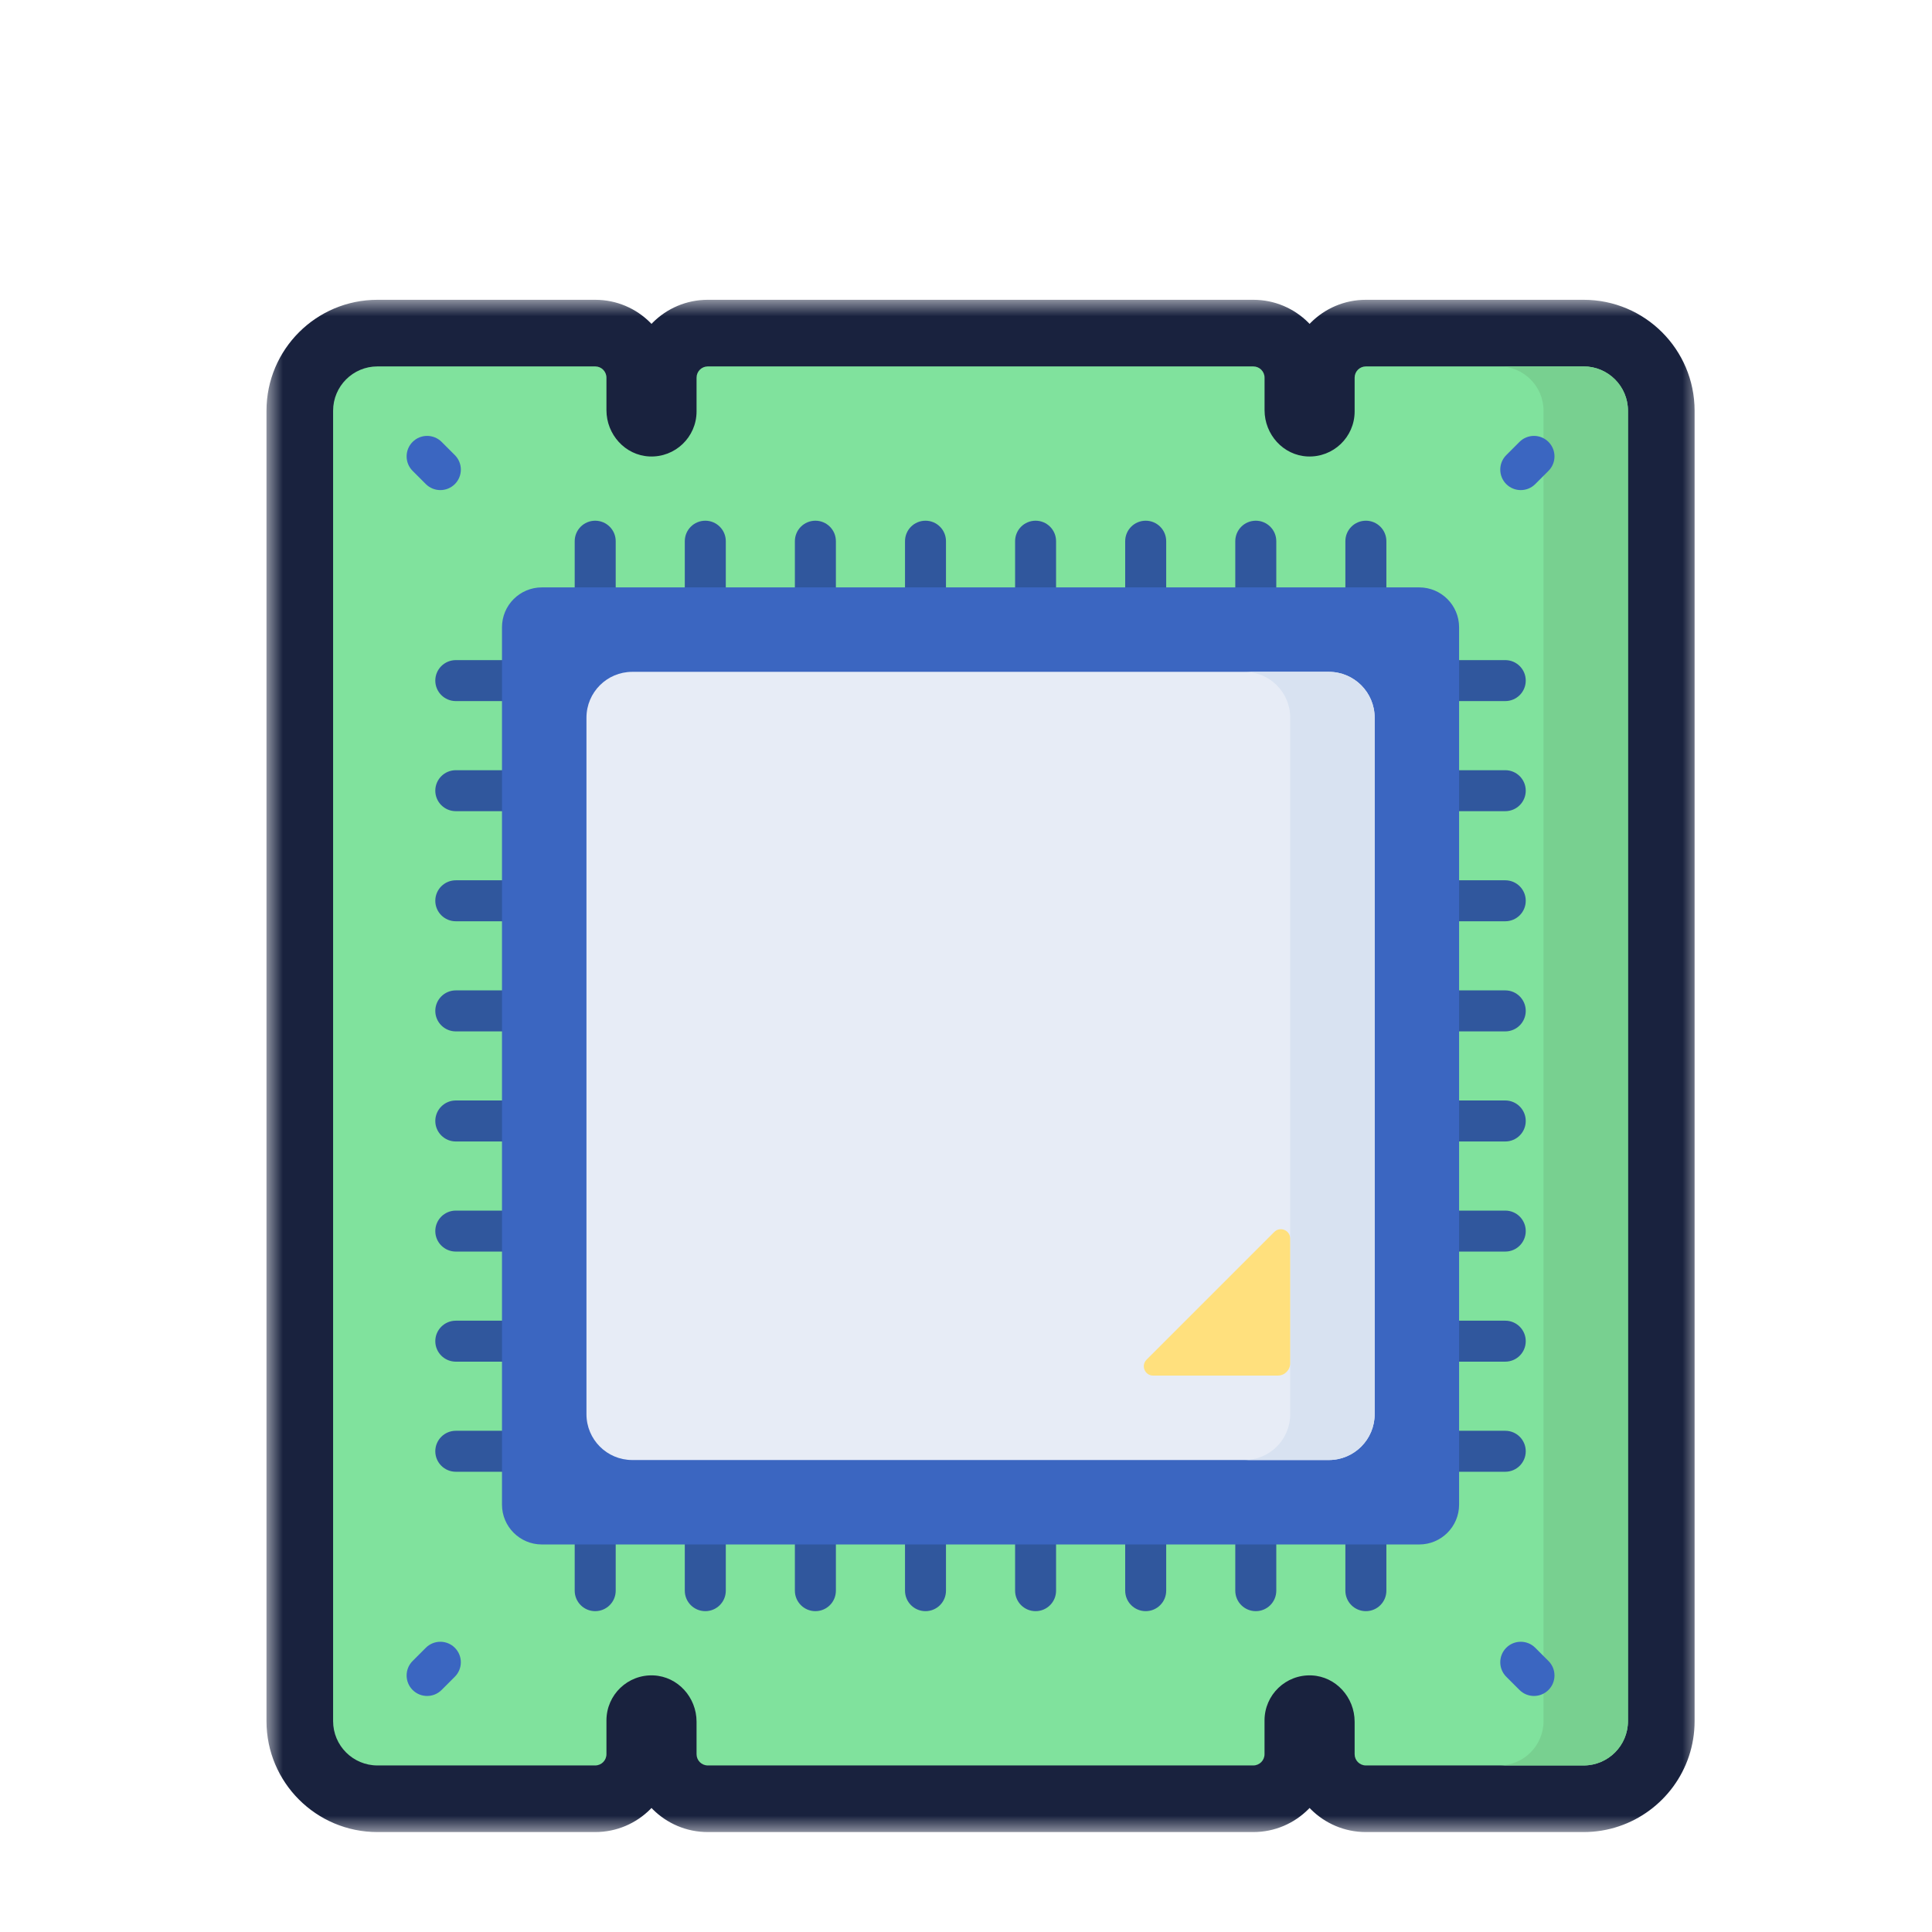 <svg width="58" height="58" viewBox="0 0 58 58" fill="none" xmlns="http://www.w3.org/2000/svg">
<g clip-path="url(#clip0_62_118514)">
<g filter="url(#filter0_d_62_118514)">
<mask id="path-1-outside-1_62_118514" maskUnits="userSpaceOnUse" x="8" y="6" width="43" height="46" fill="black">
<rect fill="white" x="8" y="6" width="43" height="46"/>
<path fill-rule="evenodd" clip-rule="evenodd" d="M48.873 48.669V9.331C48.873 8.596 48.277 8 47.542 8H47.542H45.007H41.005C40.818 8 40.667 8.151 40.667 8.338V9.352C40.667 10.121 40.027 10.739 39.25 10.703C38.523 10.669 37.963 10.043 37.963 9.314V8.338C37.963 8.151 37.811 8 37.625 8H21.249C21.062 8 20.911 8.151 20.911 8.338V9.352C20.911 10.121 20.27 10.739 19.494 10.703C18.767 10.669 18.206 10.043 18.206 9.314V8.338C18.206 8.151 18.055 8 17.869 8H11.331C10.596 8 10 8.596 10 9.331V48.669C10 49.404 10.596 50 11.331 50H17.868C18.055 50 18.206 49.849 18.206 49.662V48.648C18.206 47.879 18.847 47.261 19.623 47.297C20.351 47.331 20.911 47.958 20.911 48.686V49.662C20.911 49.849 21.062 50 21.249 50H37.624C37.811 50 37.962 49.849 37.962 49.662V48.648C37.962 47.879 38.603 47.261 39.379 47.297C40.107 47.331 40.667 47.958 40.667 48.686V49.662C40.667 49.849 40.818 50 41.005 50H45.007H47.542H47.542C47.691 50 47.834 49.976 47.967 49.931C48.494 49.753 48.873 49.255 48.873 48.669Z"/>
</mask>
<path fill-rule="evenodd" clip-rule="evenodd" d="M48.873 48.669V9.331C48.873 8.596 48.277 8 47.542 8H47.542H45.007H41.005C40.818 8 40.667 8.151 40.667 8.338V9.352C40.667 10.121 40.027 10.739 39.25 10.703C38.523 10.669 37.963 10.043 37.963 9.314V8.338C37.963 8.151 37.811 8 37.625 8H21.249C21.062 8 20.911 8.151 20.911 8.338V9.352C20.911 10.121 20.27 10.739 19.494 10.703C18.767 10.669 18.206 10.043 18.206 9.314V8.338C18.206 8.151 18.055 8 17.869 8H11.331C10.596 8 10 8.596 10 9.331V48.669C10 49.404 10.596 50 11.331 50H17.868C18.055 50 18.206 49.849 18.206 49.662V48.648C18.206 47.879 18.847 47.261 19.623 47.297C20.351 47.331 20.911 47.958 20.911 48.686V49.662C20.911 49.849 21.062 50 21.249 50H37.624C37.811 50 37.962 49.849 37.962 49.662V48.648C37.962 47.879 38.603 47.261 39.379 47.297C40.107 47.331 40.667 47.958 40.667 48.686V49.662C40.667 49.849 40.818 50 41.005 50H45.007H47.542H47.542C47.691 50 47.834 49.976 47.967 49.931C48.494 49.753 48.873 49.255 48.873 48.669Z" fill="#19223E"/>
<path d="M39.25 10.703L39.343 8.705L39.343 8.705L39.25 10.703ZM19.494 10.703L19.587 8.705L19.587 8.705L19.494 10.703ZM10 9.331L12 9.331L12 9.331L10 9.331ZM19.623 47.297L19.53 49.295L19.53 49.295L19.623 47.297ZM39.379 47.297L39.286 49.295L39.286 49.295L39.379 47.297ZM47.967 49.931L47.329 48.035L47.329 48.035L47.967 49.931ZM46.873 9.331V48.669H50.873V9.331H46.873ZM47.542 10C47.173 10 46.873 9.7 46.873 9.331H50.873C50.873 7.491 49.382 6 47.542 6V10ZM47.542 10H47.542V6H47.542V10ZM45.007 10H47.542V6H45.007V10ZM41.005 10H45.007V6H41.005V10ZM42.667 8.338C42.667 9.256 41.923 10 41.005 10V6C39.714 6 38.667 7.047 38.667 8.338H42.667ZM42.667 9.352V8.338H38.667V9.352H42.667ZM39.157 12.701C41.079 12.79 42.667 11.257 42.667 9.352H38.667C38.667 8.985 38.975 8.688 39.343 8.705L39.157 12.701ZM35.963 9.314C35.963 11.036 37.289 12.614 39.157 12.701L39.343 8.705C39.756 8.724 39.963 9.049 39.963 9.314H35.963ZM35.963 8.338V9.314H39.963V8.338H35.963ZM37.625 10C36.707 10 35.963 9.256 35.963 8.338H39.963C39.963 7.047 38.916 6 37.625 6V10ZM21.249 10H37.625V6H21.249V10ZM22.911 8.338C22.911 9.256 22.167 10 21.249 10V6C19.957 6 18.911 7.047 18.911 8.338H22.911ZM22.911 9.352V8.338H18.911V9.352H22.911ZM19.401 12.701C21.322 12.79 22.911 11.257 22.911 9.352H18.911C18.911 8.985 19.218 8.688 19.587 8.705L19.401 12.701ZM16.206 9.314C16.206 11.036 17.533 12.614 19.401 12.701L19.587 8.705C20 8.724 20.206 9.049 20.206 9.314H16.206ZM16.206 8.338V9.314H20.206V8.338H16.206ZM17.869 10C16.951 10 16.206 9.256 16.206 8.338H20.206C20.206 7.047 19.16 6 17.869 6V10ZM11.331 10H17.869V6H11.331V10ZM12 9.331C12 9.701 11.7 10 11.331 10V6C9.492 6 8 7.491 8 9.331L12 9.331ZM12 48.669V9.331H8V48.669H12ZM11.331 48C11.7 48 12 48.3 12 48.669H8C8 50.509 9.491 52 11.331 52V48ZM17.868 48H11.331V52H17.868V48ZM16.206 49.662C16.206 48.744 16.951 48 17.868 48V52C19.16 52 20.206 50.953 20.206 49.662H16.206ZM16.206 48.648V49.662H20.206V48.648H16.206ZM19.716 45.299C17.795 45.21 16.206 46.743 16.206 48.648H20.206C20.206 49.015 19.899 49.312 19.53 49.295L19.716 45.299ZM22.911 48.686C22.911 46.964 21.584 45.386 19.716 45.299L19.53 49.295C19.117 49.276 18.911 48.951 18.911 48.686H22.911ZM22.911 49.662V48.686H18.911V49.662H22.911ZM21.249 48C22.167 48 22.911 48.744 22.911 49.662H18.911C18.911 50.953 19.957 52 21.249 52V48ZM37.624 48H21.249V52H37.624V48ZM35.962 49.662C35.962 48.744 36.707 48 37.624 48V52C38.916 52 39.962 50.953 39.962 49.662H35.962ZM35.962 48.648V49.662H39.962V48.648H35.962ZM39.472 45.299C37.551 45.21 35.962 46.743 35.962 48.648H39.962C39.962 49.015 39.655 49.312 39.286 49.295L39.472 45.299ZM42.667 48.686C42.667 46.964 41.34 45.386 39.472 45.299L39.286 49.295C38.873 49.276 38.667 48.951 38.667 48.686H42.667ZM42.667 49.662V48.686H38.667V49.662H42.667ZM41.005 48C41.923 48 42.667 48.744 42.667 49.662H38.667C38.667 50.953 39.714 52 41.005 52V48ZM45.007 48H41.005V52H45.007V48ZM47.542 48H45.007V52H47.542V48ZM47.542 48H47.542V52H47.542V48ZM47.329 48.035C47.399 48.012 47.471 48 47.542 48V52C47.911 52 48.269 51.94 48.605 51.826L47.329 48.035ZM46.873 48.669C46.873 48.371 47.067 48.124 47.329 48.035L48.605 51.826C49.921 51.383 50.873 50.14 50.873 48.669H46.873Z" fill="#19223E" mask="url(#path-1-outside-1_62_118514)"/>
<path d="M48.873 9.331V48.669C48.873 49.404 48.277 50 47.542 50H41.005C40.818 50 40.667 49.849 40.667 49.662V48.686C40.667 47.958 40.107 47.331 39.379 47.297C38.603 47.261 37.962 47.879 37.962 48.648V49.662C37.962 49.849 37.811 50 37.624 50H21.249C21.062 50 20.911 49.849 20.911 49.662V48.686C20.911 47.958 20.351 47.331 19.623 47.297C18.847 47.261 18.206 47.879 18.206 48.648V49.662C18.206 49.849 18.055 50 17.868 50H11.331C10.596 50 10 49.404 10 48.669V9.331C10 8.596 10.596 8 11.331 8H17.869C18.055 8 18.206 8.151 18.206 8.338V9.314C18.206 10.043 18.767 10.669 19.494 10.703C20.27 10.739 20.911 10.121 20.911 9.352V8.338C20.911 8.151 21.062 8 21.249 8H37.625C37.811 8 37.963 8.151 37.963 8.338V9.314C37.963 10.043 38.523 10.669 39.25 10.703C40.027 10.739 40.667 10.121 40.667 9.352V8.338C40.667 8.151 40.818 8 41.005 8H47.542C48.277 8 48.873 8.596 48.873 9.331Z" fill="#80E29D"/>
<path d="M47.542 8H45.007C45.742 8 46.338 8.596 46.338 9.331V48.669C46.338 49.404 45.742 50 45.007 50H47.542C48.277 50 48.873 49.404 48.873 48.669V9.331C48.873 8.596 48.277 8 47.542 8Z" fill="#78D090"/>
<path d="M13.258 10.266C13.017 10.026 12.628 10.026 12.387 10.266C12.147 10.506 12.147 10.896 12.387 11.136L12.784 11.533C12.905 11.653 13.062 11.713 13.22 11.713C13.377 11.713 13.534 11.653 13.655 11.533C13.895 11.293 13.895 10.903 13.655 10.663L13.258 10.266Z" fill="#3B66C1"/>
<path d="M12.784 46.467L12.387 46.864C12.147 47.104 12.147 47.494 12.387 47.734C12.507 47.854 12.665 47.914 12.822 47.914C12.98 47.914 13.137 47.854 13.257 47.734L13.654 47.337C13.895 47.096 13.895 46.707 13.654 46.467C13.414 46.227 13.025 46.227 12.784 46.467Z" fill="#3B66C1"/>
<path d="M45.654 11.713C45.812 11.713 45.969 11.653 46.089 11.533L46.486 11.136C46.727 10.896 46.727 10.506 46.486 10.266C46.246 10.026 45.856 10.026 45.616 10.266L45.219 10.663C44.979 10.903 44.979 11.293 45.219 11.533C45.339 11.653 45.497 11.713 45.654 11.713Z" fill="#3B66C1"/>
<path d="M46.089 46.467C45.849 46.227 45.459 46.227 45.219 46.467C44.979 46.707 44.979 47.097 45.219 47.337L45.616 47.734C45.736 47.854 45.894 47.914 46.051 47.914C46.209 47.914 46.366 47.854 46.486 47.734C46.727 47.494 46.727 47.104 46.486 46.864L46.089 46.467Z" fill="#3B66C1"/>
<path d="M42.899 18.047H45.189C45.529 18.047 45.804 17.772 45.804 17.432C45.804 17.092 45.529 16.817 45.189 16.817H42.899C42.559 16.817 42.283 17.092 42.283 17.432C42.283 17.772 42.559 18.047 42.899 18.047Z" fill="#30579D"/>
<path d="M45.189 20.122H42.899C42.559 20.122 42.283 20.397 42.283 20.737C42.283 21.077 42.559 21.352 42.899 21.352H45.189C45.529 21.352 45.804 21.077 45.804 20.737C45.804 20.397 45.529 20.122 45.189 20.122Z" fill="#30579D"/>
<path d="M45.189 23.427H42.899C42.559 23.427 42.283 23.702 42.283 24.042C42.283 24.382 42.559 24.657 42.899 24.657H45.189C45.529 24.657 45.804 24.382 45.804 24.042C45.804 23.702 45.529 23.427 45.189 23.427Z" fill="#30579D"/>
<path d="M45.189 26.732H42.899C42.559 26.732 42.283 27.008 42.283 27.348C42.283 27.687 42.559 27.963 42.899 27.963H45.189C45.529 27.963 45.804 27.687 45.804 27.348C45.804 27.008 45.529 26.732 45.189 26.732Z" fill="#30579D"/>
<path d="M45.189 30.037H42.899C42.559 30.037 42.283 30.313 42.283 30.653C42.283 30.992 42.559 31.268 42.899 31.268H45.189C45.529 31.268 45.804 30.992 45.804 30.653C45.804 30.313 45.529 30.037 45.189 30.037Z" fill="#30579D"/>
<path d="M45.189 33.343H42.899C42.559 33.343 42.283 33.618 42.283 33.958C42.283 34.298 42.559 34.573 42.899 34.573H45.189C45.529 34.573 45.804 34.298 45.804 33.958C45.804 33.618 45.529 33.343 45.189 33.343Z" fill="#30579D"/>
<path d="M45.189 36.648H42.899C42.559 36.648 42.283 36.923 42.283 37.263C42.283 37.603 42.559 37.878 42.899 37.878H45.189C45.529 37.878 45.804 37.603 45.804 37.263C45.804 36.923 45.529 36.648 45.189 36.648Z" fill="#30579D"/>
<path d="M45.189 39.953H42.899C42.559 39.953 42.283 40.228 42.283 40.568C42.283 40.908 42.559 41.183 42.899 41.183H45.189C45.529 41.183 45.804 40.908 45.804 40.568C45.804 40.228 45.529 39.953 45.189 39.953Z" fill="#30579D"/>
<path d="M16.099 16.817H13.684C13.344 16.817 13.068 17.092 13.068 17.432C13.068 17.772 13.344 18.047 13.684 18.047H16.099C16.438 18.047 16.714 17.772 16.714 17.432C16.714 17.092 16.438 16.817 16.099 16.817Z" fill="#30579D"/>
<path d="M16.099 20.122H13.684C13.344 20.122 13.068 20.397 13.068 20.737C13.068 21.077 13.344 21.352 13.684 21.352H16.099C16.438 21.352 16.714 21.077 16.714 20.737C16.714 20.397 16.438 20.122 16.099 20.122Z" fill="#30579D"/>
<path d="M16.099 23.427H13.684C13.344 23.427 13.068 23.702 13.068 24.042C13.068 24.382 13.344 24.657 13.684 24.657H16.099C16.438 24.657 16.714 24.382 16.714 24.042C16.714 23.702 16.438 23.427 16.099 23.427Z" fill="#30579D"/>
<path d="M16.099 26.732H13.684C13.344 26.732 13.068 27.008 13.068 27.348C13.068 27.687 13.344 27.963 13.684 27.963H16.099C16.438 27.963 16.714 27.687 16.714 27.348C16.714 27.008 16.438 26.732 16.099 26.732Z" fill="#30579D"/>
<path d="M16.099 30.037H13.684C13.344 30.037 13.068 30.313 13.068 30.653C13.068 30.992 13.344 31.268 13.684 31.268H16.099C16.438 31.268 16.714 30.992 16.714 30.653C16.714 30.313 16.438 30.037 16.099 30.037Z" fill="#30579D"/>
<path d="M16.099 33.343H13.684C13.344 33.343 13.068 33.618 13.068 33.958C13.068 34.298 13.344 34.573 13.684 34.573H16.099C16.438 34.573 16.714 34.298 16.714 33.958C16.714 33.618 16.438 33.343 16.099 33.343Z" fill="#30579D"/>
<path d="M16.099 36.648H13.684C13.344 36.648 13.068 36.923 13.068 37.263C13.068 37.603 13.344 37.878 13.684 37.878H16.099C16.438 37.878 16.714 37.603 16.714 37.263C16.714 36.923 16.438 36.648 16.099 36.648Z" fill="#30579D"/>
<path d="M16.099 39.953H13.684C13.344 39.953 13.068 40.228 13.068 40.568C13.068 40.908 13.344 41.183 13.684 41.183H16.099C16.438 41.183 16.714 40.908 16.714 40.568C16.714 40.228 16.438 39.953 16.099 39.953Z" fill="#30579D"/>
<path d="M17.868 12.632C17.529 12.632 17.253 12.907 17.253 13.247V15.588C17.253 15.928 17.529 16.203 17.868 16.203C18.208 16.203 18.484 15.928 18.484 15.588V13.247C18.484 12.907 18.208 12.632 17.868 12.632Z" fill="#30579D"/>
<path d="M21.174 12.632C20.834 12.632 20.558 12.907 20.558 13.247V15.588C20.558 15.928 20.834 16.203 21.174 16.203C21.513 16.203 21.789 15.928 21.789 15.588V13.247C21.789 12.907 21.513 12.632 21.174 12.632Z" fill="#30579D"/>
<path d="M24.479 12.632C24.139 12.632 23.863 12.907 23.863 13.247V15.588C23.863 15.928 24.139 16.203 24.479 16.203C24.819 16.203 25.094 15.928 25.094 15.588V13.247C25.094 12.907 24.819 12.632 24.479 12.632Z" fill="#30579D"/>
<path d="M27.784 12.632C27.444 12.632 27.169 12.907 27.169 13.247V15.588C27.169 15.928 27.444 16.203 27.784 16.203C28.124 16.203 28.399 15.928 28.399 15.588V13.247C28.399 12.907 28.124 12.632 27.784 12.632Z" fill="#30579D"/>
<path d="M31.089 12.632C30.749 12.632 30.474 12.907 30.474 13.247V15.588C30.474 15.928 30.749 16.203 31.089 16.203C31.429 16.203 31.704 15.928 31.704 15.588V13.247C31.704 12.907 31.429 12.632 31.089 12.632Z" fill="#30579D"/>
<path d="M34.395 12.632C34.055 12.632 33.779 12.907 33.779 13.247V15.588C33.779 15.928 34.055 16.203 34.395 16.203C34.734 16.203 35.01 15.928 35.01 15.588V13.247C35.01 12.907 34.734 12.632 34.395 12.632Z" fill="#30579D"/>
<path d="M37.7 12.632C37.36 12.632 37.084 12.907 37.084 13.247V15.588C37.084 15.928 37.36 16.203 37.7 16.203C38.04 16.203 38.315 15.928 38.315 15.588V13.247C38.315 12.907 38.039 12.632 37.7 12.632Z" fill="#30579D"/>
<path d="M41.005 12.632C40.665 12.632 40.389 12.907 40.389 13.247V15.588C40.389 15.928 40.665 16.203 41.005 16.203C41.344 16.203 41.62 15.928 41.62 15.588V13.247C41.62 12.907 41.344 12.632 41.005 12.632Z" fill="#30579D"/>
<path d="M17.868 41.911C17.529 41.911 17.253 42.186 17.253 42.526V44.753C17.253 45.093 17.529 45.368 17.868 45.368C18.208 45.368 18.484 45.093 18.484 44.753V42.526C18.484 42.186 18.208 41.911 17.868 41.911Z" fill="#30579D"/>
<path d="M21.174 41.911C20.834 41.911 20.558 42.186 20.558 42.526V44.753C20.558 45.093 20.834 45.368 21.174 45.368C21.513 45.368 21.789 45.093 21.789 44.753V42.526C21.789 42.186 21.513 41.911 21.174 41.911Z" fill="#30579D"/>
<path d="M24.479 41.911C24.139 41.911 23.863 42.186 23.863 42.526V44.753C23.863 45.093 24.139 45.368 24.479 45.368C24.819 45.368 25.094 45.093 25.094 44.753V42.526C25.094 42.186 24.819 41.911 24.479 41.911Z" fill="#30579D"/>
<path d="M27.784 41.911C27.444 41.911 27.169 42.186 27.169 42.526V44.753C27.169 45.093 27.444 45.368 27.784 45.368C28.124 45.368 28.399 45.093 28.399 44.753V42.526C28.399 42.186 28.124 41.911 27.784 41.911Z" fill="#30579D"/>
<path d="M31.089 41.911C30.749 41.911 30.474 42.186 30.474 42.526V44.753C30.474 45.093 30.749 45.368 31.089 45.368C31.429 45.368 31.704 45.093 31.704 44.753V42.526C31.704 42.186 31.429 41.911 31.089 41.911Z" fill="#30579D"/>
<path d="M34.395 41.911C34.055 41.911 33.779 42.186 33.779 42.526V44.753C33.779 45.093 34.055 45.368 34.395 45.368C34.734 45.368 35.01 45.093 35.01 44.753V42.526C35.01 42.186 34.734 41.911 34.395 41.911Z" fill="#30579D"/>
<path d="M37.7 41.911C37.36 41.911 37.084 42.186 37.084 42.526V44.753C37.084 45.093 37.36 45.368 37.7 45.368C38.04 45.368 38.315 45.093 38.315 44.753V42.526C38.315 42.186 38.039 41.911 37.7 41.911Z" fill="#30579D"/>
<path d="M41.005 41.911C40.665 41.911 40.389 42.186 40.389 42.526V44.753C40.389 45.093 40.665 45.368 41.005 45.368C41.344 45.368 41.62 45.093 41.62 44.753V42.526C41.62 42.186 41.344 41.911 41.005 41.911Z" fill="#30579D"/>
<path d="M15.07 42.169V15.831C15.07 15.17 15.606 14.634 16.267 14.634H42.606C43.267 14.634 43.803 15.17 43.803 15.831V42.169C43.803 42.83 43.267 43.366 42.606 43.366H16.267C15.606 43.366 15.07 42.83 15.07 42.169Z" fill="#3B66C1"/>
<path d="M17.606 39.455V18.545C17.606 17.785 18.222 17.169 18.981 17.169H39.892C40.652 17.169 41.268 17.785 41.268 18.545V39.456C41.268 40.215 40.652 40.831 39.892 40.831H18.981C18.221 40.831 17.606 40.215 17.606 39.455Z" fill="#E7ECF6"/>
<path d="M39.892 17.169H37.357C38.117 17.169 38.733 17.785 38.733 18.545V39.455C38.733 40.215 38.117 40.831 37.357 40.831H39.892C40.652 40.831 41.268 40.215 41.268 39.455V18.545C41.268 17.785 40.652 17.169 39.892 17.169Z" fill="#D8E2F1"/>
<path d="M34.42 37.819L38.255 33.984C38.431 33.808 38.732 33.933 38.732 34.182V37.925C38.732 38.13 38.566 38.296 38.361 38.296H34.618C34.369 38.296 34.245 37.995 34.42 37.819Z" fill="#FFE07D"/>
</g>
</g>
<defs>
<filter id="filter0_d_62_118514" x="4" y="5" width="50.873" height="54" filterUnits="userSpaceOnUse" color-interpolation-filters="sRGB">
<feFlood flood-opacity="0" result="BackgroundImageFix"/>
<feColorMatrix in="SourceAlpha" type="matrix" values="0 0 0 0 0 0 0 0 0 0 0 0 0 0 0 0 0 0 127 0" result="hardAlpha"/>
<feOffset dy="3"/>
<feGaussianBlur stdDeviation="2"/>
<feComposite in2="hardAlpha" operator="out"/>
<feColorMatrix type="matrix" values="0 0 0 0 0 0 0 0 0 0 0 0 0 0 0 0 0 0 0.15 0"/>
<feBlend mode="normal" in2="BackgroundImageFix" result="effect1_dropShadow_62_118514"/>
<feBlend mode="normal" in="SourceGraphic" in2="effect1_dropShadow_62_118514" result="shape"/>
</filter>
<clipPath id="clip0_62_118514">
<rect width="58" height="58" fill="white"/>
</clipPath>
</defs>
</svg>
